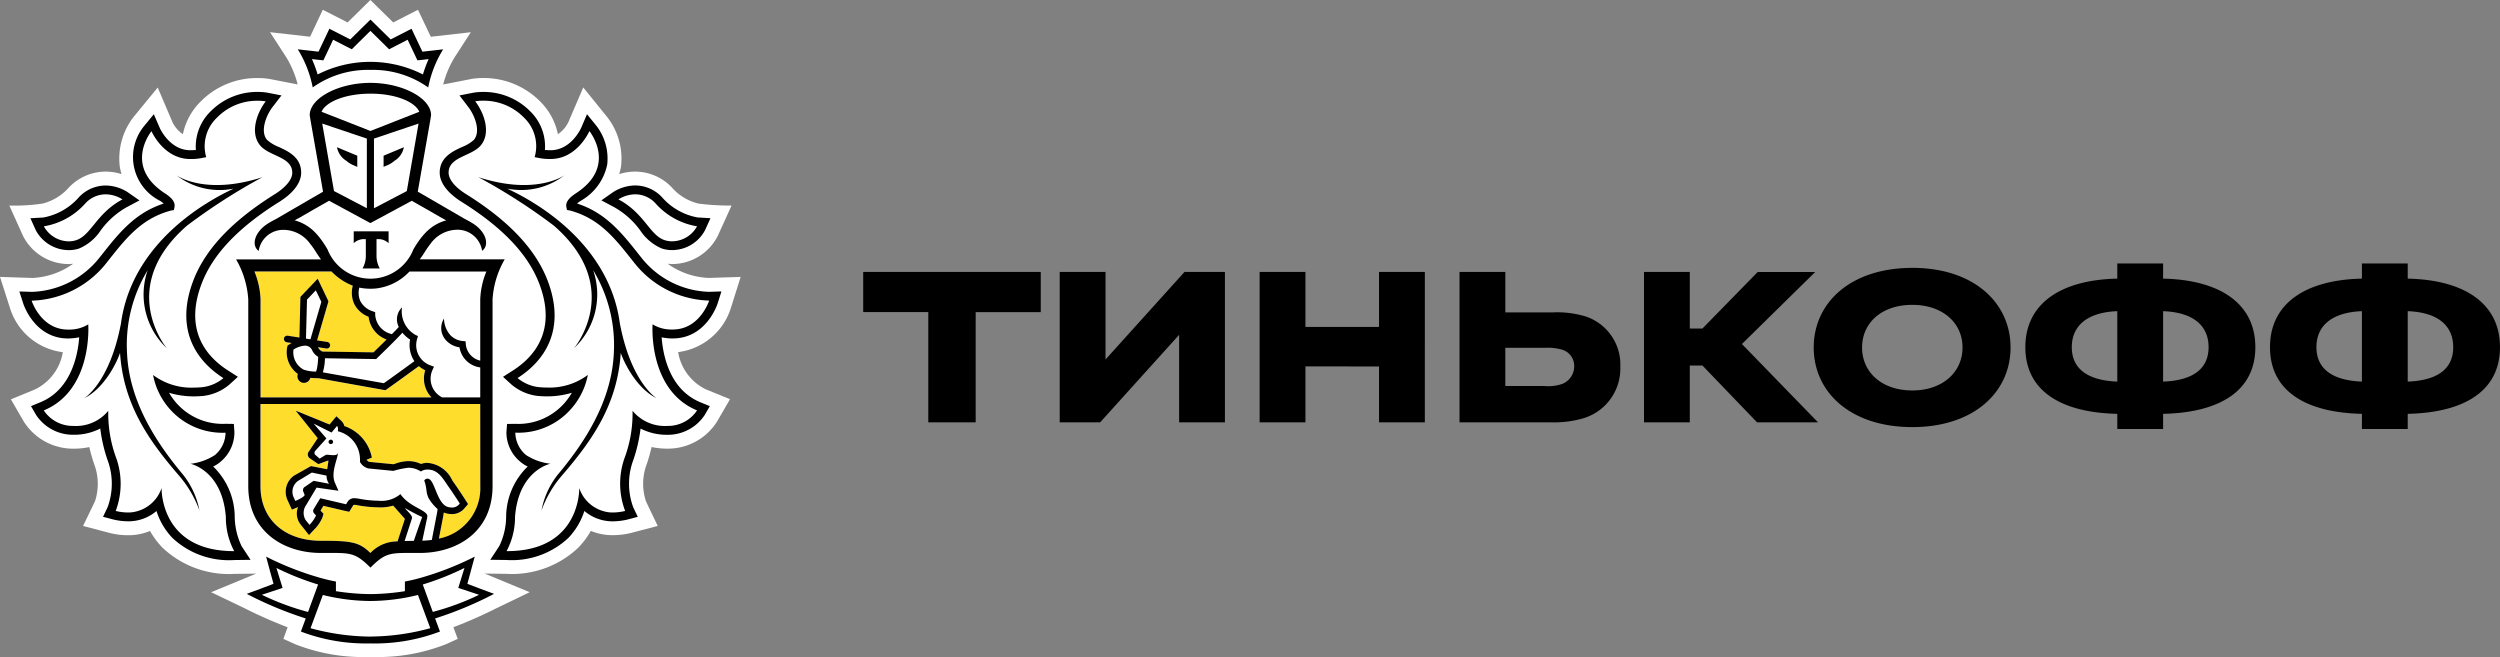 <svg xmlns="http://www.w3.org/2000/svg" width="243.49" height="64.025" viewBox="0 0 243.49 64.025"><rect x="0" y="0" width="243.49" height="64.025" fill="#808080" stroke="none"/><path data-name="Контур 541" d="M71.2 29.949l.937-2.979-3.1.1a7.329 7.329 0 0 1-4.01-1.384c.138.013.275.032.416.032a5 5 0 0 0 4.474-2.762l1.333-2.936a24.337 24.337 0 0 1-3.2-.188 4.975 4.975 0 0 1-2.61-1.569 4.946 4.946 0 0 0-3.573-1.55 5.162 5.162 0 0 0-1.56.247 5.562 5.562 0 0 0 .176-.729 6.559 6.559 0 0 0-1.355-4.843l-2.322-2.871-1.444 3.368a3.008 3.008 0 0 1-1.023 1.185 6.25 6.25 0 0 0-1.713-3.17 7.709 7.709 0 0 0-5.562-2.3 7.068 7.068 0 0 0-1.085.078l-2.812.55a9.549 9.549 0 0 1 1.139-2.69l1.552-2.4-3.9.442L40.709.952 38.3 2.186 36.075 0l-2.221 2.186L31.439.952 30.2 3.577l-3.9-.442 1.554 2.4a9.441 9.441 0 0 1 1.136 2.687L26.3 7.7l-.092-.016a7.091 7.091 0 0 0-1.12-.083 7.7 7.7 0 0 0-5.557 2.3 6.254 6.254 0 0 0-1.719 3.167 2.962 2.962 0 0 1-1.009-1.159l-1.442-3.384-2.367 2.886a6.613 6.613 0 0 0-1.328 4.822 6.078 6.078 0 0 0 .175.727 5.131 5.131 0 0 0-1.557-.247 4.955 4.955 0 0 0-3.576 1.55 5.037 5.037 0 0 1-2.575 1.566 18.433 18.433 0 0 1-3.225.19l1.325 2.937a4.993 4.993 0 0 0 4.474 2.762c.143 0 .281-.019.421-.032a7.345 7.345 0 0 1-3.972 1.386L0 26.97l.955 2.976A6.173 6.173 0 0 0 6.118 34.3a4.919 4.919 0 0 1-2.707 3.628l-2.351.963L2.342 41.1a5.689 5.689 0 0 0 4.839 2.6 7.556 7.556 0 0 0 1.519-.155 16.435 16.435 0 0 0 .464 1.636 5.44 5.44 0 0 1 .092 3.631L8.09 51.228l2.591.679a7.307 7.307 0 0 0 1.795.222 5.542 5.542 0 0 0 1.268-.139 5.762 5.762 0 0 0 .869-.276 7.773 7.773 0 0 0 1.217 1.63 9.382 9.382 0 0 0 6.989 2.55h.011l2.127-.027-4.393 1.813 3.336 1.6a44.054 44.054 0 0 0 4.113 1.813l-.413 1.133 1.15.52a18.118 18.118 0 0 0 5.988 1.239s.888.04 1.376.04 1.365-.043 1.365-.043a18.02 18.02 0 0 0 5.948-1.236l1.152-.523-.421-1.134a44.6 44.6 0 0 0 4.156-1.832l3.273-1.58-4.387-1.815 2.135.027a9.371 9.371 0 0 0 6.992-2.553 7.875 7.875 0 0 0 1.217-1.628 5.78 5.78 0 0 0 .872.276 5.5 5.5 0 0 0 1.266.14 7.567 7.567 0 0 0 1.776-.217l2.6-.684-1.134-2.371A5.418 5.418 0 0 1 63 45.176a16.894 16.894 0 0 0 .461-1.636 7.462 7.462 0 0 0 1.525.156 5.657 5.657 0 0 0 4.841-2.62l1.273-2.194-2.351-.96a4.908 4.908 0 0 1-2.7-3.628 6.209 6.209 0 0 0 5.151-4.345zM29.191 9.252l-.032.008.027-.035z" fill="#fff"/><path data-name="Контур 542" d="M36.078 9.12c-2.488 0-4.353.812-4.76 1.764l4.76 1.867 4.76-1.867c-.404-.951-2.269-1.761-4.76-1.764z" fill="#fff"/><path data-name="Контур 543" d="M36.126 58.53h-.095a19.608 19.608 0 0 1-4.585-.587l-1.2 3.237a21.218 21.218 0 0 0 11.669 0l-1.2-3.237a19.483 19.483 0 0 1-4.589.587z" fill="#fff"/><path data-name="Контур 544" d="M45.235 55.312a26.421 26.421 0 0 1-4.059 1.612l.977 2.674a24.478 24.478 0 0 0 4.512-1.671l-2.027-.671z" fill="#fff"/><path data-name="Контур 545" d="M26.924 55.312l.6 1.944-2.029.671a24.583 24.583 0 0 0 4.509 1.671l.977-2.674a26.891 26.891 0 0 1-4.057-1.612z" fill="#fff"/><path data-name="Контур 546" d="M36.078 6.026a10.82 10.82 0 0 1 5.13 1.228 12.39 12.39 0 0 1 .556-1.5l-.534.064-.561.059-.238-.507-.715-1.5-1.3.676-.507.257-.4-.4-1.422-1.394-1.414 1.394-.4.4-.507-.257-1.312-.676-.707 1.5-.243.507-.561-.059-.534-.064a12.982 12.982 0 0 1 .556 1.5 10.811 10.811 0 0 1 5.113-1.228z" fill="#fff"/><path data-name="Контур 547" d="M64.713 23.382a2.27 2.27 0 0 0 .737.121 2.8 2.8 0 0 0 2.439-1.457 6.888 6.888 0 0 1-4.037-2.228 2.692 2.692 0 0 0-1.975-.888 3.142 3.142 0 0 0-1.644.493c2.526 1.331 3.041 3.476 4.48 3.959z" fill="#fff"/><path data-name="Контур 548" d="M6.708 23.503a2.215 2.215 0 0 0 .731-.121c1.444-.483 1.962-2.628 4.488-3.964a3.151 3.151 0 0 0-1.641-.493 2.7 2.7 0 0 0-1.981.888 6.878 6.878 0 0 1-4.034 2.233 2.786 2.786 0 0 0 2.437 1.457z" fill="#fff"/><path data-name="Контур 549" d="M65.399 32.099h.127c2.647 0 3.546-2.819 3.546-2.819h-.051a9.613 9.613 0 0 1-7.205-3.628c-1.832-2.311-3.333-4.344-6.3-5.143l-.291-.051-.065-.295c-.081-.451.229-.872.934-1.327 4.091-2.663 1.314-6.058 1.314-6.058s-1.168 2.717-3.783 2.717h-.194a5.569 5.569 0 0 1-.872-.088l-.483-.094a3.847 3.847 0 0 0-1.052-3.864 5.455 5.455 0 0 0-3.956-1.633 4.376 4.376 0 0 0-.785.062c.9 1.175 1.557 3.122.513 4.323-.9 1.032-3.1 1.083-3.1 2.623 0 .652.613 1.413 1.714 2.1 3.311 2.073 6.6 4.822 7.964 8.506 1.708 4.6-.216 7.646-2.963 9.394a3.87 3.87 0 0 0 2.11.888c.254.024.5.035.734.035a6.216 6.216 0 0 0 4-1.228 6.918 6.918 0 0 1-7.06 5.624 2.9 2.9 0 0 0 1.042 2.18 5.56 5.56 0 0 0 2.378.847s-3.106.625-3.449 5.184a6.956 6.956 0 0 1-.82 3.328h.057c7.208 0 7.022-6.144 7.022-6.144a3.485 3.485 0 0 0 2.512 2.293 2.955 2.955 0 0 0 .75.089 5.245 5.245 0 0 0 1.209-.15 7.49 7.49 0 0 1-.008-5.294 12.458 12.458 0 0 0 .726-4.46 4.067 4.067 0 0 0 3.379 1.472h.024a3.389 3.389 0 0 0 2.879-1.51c-4.806-1.982-4.331-8.38-4.331-8.38a3.49 3.49 0 0 0 1.834.501zm-1.447 6.682c-1.954-.957-3.19-3.5-3.489-4.417-.324 5.042-2.8 8.541-5.7 11.909a10.74 10.74 0 0 0-2.027 3.443 7.948 7.948 0 0 1 1.593-3.485c2.7-3.226 5.268-7.241 5.459-11.883a14.033 14.033 0 0 0-2.016-8.032 7.2 7.2 0 0 1-1.857 7.594s4.947-5.892-1.97-11.931a57.438 57.438 0 0 0-7.356-4.722c5.635 1.826 8.385-.185 8.385-.185a6.886 6.886 0 0 1-5.573 1.3c.391.19.8.389 1.239.622 4.75 2.564 9.019 6.782 9.747 12.625v-.046c1.107 5.737 3.565 7.209 3.565 7.209z" fill="#fff"/><path data-name="Контур 550" d="M18.547 45.164a5.523 5.523 0 0 0 2.378-.847 2.908 2.908 0 0 0 1.042-2.18 6.859 6.859 0 0 1-5.47-2.346 6.944 6.944 0 0 1-1.59-3.274 6.212 6.212 0 0 0 4 1.228c.238 0 .483-.011.737-.035a3.884 3.884 0 0 0 2.113-.888c-2.747-1.748-4.674-4.8-2.968-9.4 1.368-3.682 4.652-6.433 7.964-8.506 1.1-.684 1.713-1.443 1.713-2.1 0-1.539-2.2-1.59-3.1-2.623-1.044-1.2-.388-3.151.513-4.323a4.288 4.288 0 0 0-.783-.062 5.453 5.453 0 0 0-3.953 1.633 3.837 3.837 0 0 0-1.055 3.864l-.483.094a5.6 5.6 0 0 1-.872.088h-.192c-2.62 0-3.783-2.714-3.783-2.714s-2.777 3.4 1.311 6.058c.7.456 1.012.877.931 1.327l-.065.3-.3.051c-2.96.8-4.463 2.832-6.3 5.143a9.6 9.6 0 0 1-7.2 3.626h-.054s.9 2.819 3.546 2.819h.127a3.477 3.477 0 0 0 1.843-.507s.47 6.4-4.331 8.38a3.39 3.39 0 0 0 2.879 1.51h.024a4.061 4.061 0 0 0 3.379-1.472 12.486 12.486 0 0 0 .723 4.46 7.51 7.51 0 0 1 0 5.294 5.238 5.238 0 0 0 1.206.15 2.908 2.908 0 0 0 .748-.089 3.492 3.492 0 0 0 2.512-2.293s-.184 6.144 7.025 6.144h.051a6.968 6.968 0 0 1-.815-3.328c-.345-4.557-3.451-5.182-3.451-5.182zm-1.158 1.11c-2.9-3.368-5.37-6.868-5.7-11.909-.3.915-1.53 3.459-3.484 4.417 0 0 2.456-1.472 3.559-7.208v.046c.731-5.841 5-10.062 9.75-12.625.435-.236.847-.434 1.236-.622a6.885 6.885 0 0 1-5.573-1.3s2.75 2.011 8.382.185a57.447 57.447 0 0 0-7.354 4.722c-6.919 6.039-1.97 11.931-1.97 11.931a7.191 7.191 0 0 1-1.857-7.594 14 14 0 0 0-2.013 8.032c.189 4.642 2.755 8.656 5.451 11.883a7.967 7.967 0 0 1 1.6 3.489 10.853 10.853 0 0 0-2.026-3.447z" fill="#fff"/><path data-name="Контур 551" d="M30.749 22.703a6.646 6.646 0 0 1 .423.5c.1.137.208.282.308.429.021.029.043.064.067.1.122.182.235.37.348.563a4.492 4.492 0 0 0 8.363 0c.116-.2.232-.392.353-.571.019-.027.038-.051.054-.078.1-.153.211-.3.324-.448l.067-.086c.116-.142.235-.282.356-.41.021-.021.038-.04.057-.056a4.315 4.315 0 0 1 1.986-1.177l-.367-.212h-.023l-1.463-.845-1.5-.856-4.016 2.172-.011-.008-.008.008-4.018-2.172-1.5.853-1.465.845h-.019l-.372.212a4.316 4.316 0 0 1 1.989 1.172c.026.02.042.044.067.065zm3.7-.174h3.4v1.158a1.438 1.438 0 0 0-1.176-.386v1.671a2.533 2.533 0 0 0 .318 1.177H35.31a2.472 2.472 0 0 0 .321-1.177v-1.671a1.447 1.447 0 0 0-1.179.386z" fill="#fff"/><path data-name="Контур 552" d="M35.731 20.282V13.5l-4.345-1.464 1.147 6.573zm-.934-5.117v1.089l-.21-.1a2.7 2.7 0 0 1-.858-.5 1.959 1.959 0 0 1-.907-1.319z" fill="#fff"/><path data-name="Контур 553" d="M39.632 18.608l1.142-6.573-4.342 1.465v6.782zm-2.267-3.443l1.967-.826a1.957 1.957 0 0 1-.909 1.319 2.672 2.672 0 0 1-.858.5l-.211.1v-1.093z" fill="#fff"/><path data-name="Контур 554" d="M29.585 36.004a3.856 3.856 0 0 0 1.2.185 2.75 2.75 0 0 0 .038-.121 2.1 2.1 0 0 0 .062-.239 6.767 6.767 0 0 0 .105-1.075 1.5 1.5 0 0 1-.569-.6.753.753 0 0 0-.729-.493 2.356 2.356 0 0 0-1.106.384 1.923 1.923 0 0 0 .999 1.959z" fill="#fff"/><path data-name="Контур 555" d="M39.195 32.405c-.807.872-2.386 2.389-2.464 2.467l-.094.1-4.99-.078a5.01 5.01 0 0 1-.162 1.215c-.013.051-.027.1-.041.158l5.937 1.059a235.76 235.76 0 0 0 2.977-2.145 2.856 2.856 0 0 1-.418-2.105 3.018 3.018 0 0 1-.745-.671z" fill="#fff"/><path data-name="Контур 556" d="M39.873 26.442a5.26 5.26 0 0 1-3.238 1.649 5.164 5.164 0 0 1-.542.029h-.024a5.219 5.219 0 0 1-.545-.029 4.334 4.334 0 0 1-.534-.083 2.006 2.006 0 0 0 .086 1.293 2.048 2.048 0 0 0 1.25 1.025l.208.08v.223a2.06 2.06 0 0 0 1.633 1.909c.259-.265.494-.5.667-.7a1.622 1.622 0 0 1 .316-1.907 2.628 2.628 0 0 0 1.3 2.676l.251.118-.076.265a2.085 2.085 0 0 0 1.314 2.593l.327.123-.146.317a2.042 2.042 0 0 0 .95 2.676h3.705v-2.923a2.34 2.34 0 0 1-2.018-1.958 2.139 2.139 0 0 1-1.411-.8 1.734 1.734 0 0 1-.1-2 2.506 2.506 0 0 0 .615 1.612 1.908 1.908 0 0 0 1.214.574l.27.024.024.274a1.813 1.813 0 0 0 1.409 1.612v-5.969a7.788 7.788 0 0 1 .6-2.714h-7.5z" fill="#fff"/><path data-name="Контур 557" d="M29.902 29.176l-.1 3.8.434.064 1.063-3.647-.54-1.121z" fill="#fff"/><path data-name="Контур 558" d="M41.624 46.616a.5.5 0 0 1 .105.013c.661.188.829 2.558 1.989 2.77a1.473 1.473 0 0 0 .31.03.912.912 0 0 0 .75-.394s-.583-.912-1.02-1.526c-.58-.8-1.031-1.778-2.11-1.778a.814.814 0 0 0-.084 0 1.087 1.087 0 0 0-.575.19 2.246 2.246 0 0 0-1.214-.367 8.392 8.392 0 0 0-1.465.309h-.014l-2.413-.236a1.272 1.272 0 0 1-.782-.561 1.287 1.287 0 0 1-.041-.064c0-.064 0-.131-.005-.191a2.835 2.835 0 0 0-2.151-2.813s.065-.373-.084-.515l-.532.641-1.746-.872 1.244 1.445-1.055 1.177a.326.326 0 0 0-.062.392l.456.4.578-.349a.266.266 0 0 1 .146-.027c.159 0 .4.04.615.04.235 0 .44-.051.464-.271-.073.727-.75 1.99-.3 2.982l.329.748-2.132-.306-1 1.676a1.338 1.338 0 0 0-.059 1.488l.372.464a3.553 3.553 0 0 0 .642-.915l-.17-.185a.359.359 0 0 1-.048-.464l.626-1.033 2.518.59.132-.225a.737.737 0 0 1 .686-.367 2.205 2.205 0 0 1 .343.032 10.928 10.928 0 0 0 2.005.215 2.881 2.881 0 0 0 2.126-.646c.912 1.343 2.761 1.558 2.615 2.239l-.486 2.3c.321-.013.631-.035.926-.075l.462-2.395c.051-.26.1-.611.1-.611a4.44 4.44 0 0 1-.853-1.022c-.327-.622-.149-.947-.454-1.757a.421.421 0 0 1 .316-.176zm-9.418-3.363a.215.215 0 0 1-.208-.23.217.217 0 0 1 .232-.2.216.216 0 1 1-.024.432z" fill="#fff"/><path data-name="Контур 559" d="M28.768 48.793s.834-.341.909-.585l-.111-.276a.379.379 0 0 1 .084-.483l.9-.62 1.506.287a1.257 1.257 0 0 1-.246-.791l-1.436-.3-1.355.821a1.3 1.3 0 0 0-.432 1.555z" fill="#fff"/><path data-name="Контур 560" d="M39.411 52.693c.27-.011.567-.016.893-.016 0 0 .775-2.25.818-2.322a18.976 18.976 0 0 1-1.684-.882c.229.341.788.732.677 1.032z" fill="#fff"/><path data-name="Контур 561" d="M46.783 39.35H25.375v8c0 3.272 2.383 5.321 5.9 5.321 2.939 0 3.713.112 4.806 1.191a3.626 3.626 0 0 1 2.655-1.129l.03-.123.675-2.073a509.607 509.607 0 0 0-1.141-1.293 4.141 4.141 0 0 1-1.422.169 11.7 11.7 0 0 1-2.124-.217.945.945 0 0 0-.224-.024c-.094 0-.1.008-.127.054l-.135.22-.246.4-.461-.1-2.054-.48-.281.461.043.048.251.274-.111.357a3.708 3.708 0 0 1-.791 1.161l-.513.547-.467-.587-.351-.437a1.727 1.727 0 0 1-.248-1.7.032.032 0 0 1-.021.008l-.58.239-.262-.563-.183-.4a1.937 1.937 0 0 1 .651-2.349l1.654-.928 1.573.309c.038-.15.094-.687.14-.823-.03 0-.059-.011-.089-.011l-.907.335-.874-.6a.459.459 0 0 1-.032-.654l.847-1.274-2.145-2.677 3.3 1.346.219-.271.445-.528.5.477a.953.953 0 0 1 .264.475 4.057 4.057 0 0 1 2.68 3.076l-.51.2v.013a.616.616 0 0 0 .243.2l2.353.231c.059-.011.135-.038.219-.062a3.822 3.822 0 0 1 1.252-.241 2.9 2.9 0 0 1 1.228.279 1.9 1.9 0 0 1 .529-.107h.113a2.909 2.909 0 0 1 2.389 1.681c.083.128.167.252.254.372.44.617 1.015 1.521 1.039 1.558l.259.4-.319.367a1.574 1.574 0 0 1-1.244.611 2.263 2.263 0 0 1-.426-.043 1.848 1.848 0 0 1-.375-.113c-.019.123-.043.271-.068.4l-.413 2.14a5.006 5.006 0 0 0 4.039-5.113z" fill="#ffdd2d"/><path data-name="Контур 562" d="M25.376 38.705h16.648a2.64 2.64 0 0 1-.607-2.636 2.847 2.847 0 0 1-.621-.4c-.65.477-2.637 1.915-3.155 2.274l-.111.075-6.533-1.175h-.132a5.524 5.524 0 0 1-.637-.035.634.634 0 0 1-.615.494.479.479 0 0 1-.105-.011.631.631 0 0 1-.418-.257.615.615 0 0 1-.113-.477l.024-.14a2.586 2.586 0 0 1-1.02-2.636l.027-.118.095-.067a3.88 3.88 0 0 1 .294-.182l-.475-.072a.327.327 0 0 1-.27-.37.321.321 0 0 1 .372-.268l1.131.177.1-3.958 1.684-1.77 1.05 2.2-1.109 3.808 1 .156a.321.321 0 0 1-.051.638.328.328 0 0 1-.051 0l-.812-.131c.011.024.027.037.038.064a.875.875 0 0 0 .391.359l4.982.078c.21-.2.734-.713 1.271-1.252a2.676 2.676 0 0 1-1.746-2.21 2.591 2.591 0 0 1-1.419-1.29 2.7 2.7 0 0 1-.122-1.74 5.835 5.835 0 0 1-2.075-1.384h-7.5a7.9 7.9 0 0 1 .594 2.714z" fill="#ffdd2d"/><path data-name="Контур 563" d="M32.233 42.821a.215.215 0 0 0-.232.2.213.213 0 0 0 .208.23.219.219 0 0 0 .235-.2.223.223 0 0 0-.211-.23z"/><path data-name="Контур 564" d="M46.754 57.331l-1.233-.469.34-1.266.375-1.381a29.345 29.345 0 0 1-5.265 2.062c-.874.249-1.536.362-1.536.362v.939a22.254 22.254 0 0 1-3.311.284h-.095a22.257 22.257 0 0 1-3.311-.284v-.939s-.664-.113-1.536-.362a29.255 29.255 0 0 1-5.262-2.062l.37 1.381.348 1.266-1.236.469-1.371.509a36.111 36.111 0 0 0 5.745 2.395l-.47 1.276a17.821 17.821 0 0 0 6.741 1.156h.059a17.811 17.811 0 0 0 6.744-1.156l-.472-1.276a35.772 35.772 0 0 0 5.743-2.395zm-21.26.6l2.029-.67-.6-1.944a26.435 26.435 0 0 0 4.059 1.612l-.979 2.674a24.963 24.963 0 0 1-4.508-1.676zm10.587 4.071a22.707 22.707 0 0 1-5.837-.818l1.2-3.237a19.583 19.583 0 0 0 4.585.587h.095a19.623 19.623 0 0 0 4.585-.587l1.2 3.237a22.555 22.555 0 0 1-5.828.813zm6.072-2.4l-.977-2.674a26.438 26.438 0 0 0 4.059-1.612l-.6 1.944 2.027.67a24.853 24.853 0 0 1-4.509 1.667z"/><path data-name="Контур 565" d="M36.079 6.809a9.279 9.279 0 0 1 5.627 1.708 11.063 11.063 0 0 1 1.455-3.711l-2.021.228L40.082 2.8 38.05 3.841l-1.97-1.936-1.965 1.936L32.08 2.8l-1.056 2.231-2.021-.228a11.066 11.066 0 0 1 1.455 3.711 9.274 9.274 0 0 1 5.621-1.705zm-5.146-.992l.561.059.243-.507.707-1.5 1.312.673.507.257.4-.4 1.414-1.394 1.417 1.394.4.4.507-.257 1.3-.673.715 1.5.237.507.561-.059.534-.064a12.573 12.573 0 0 0-.556 1.5 11.315 11.315 0 0 0-10.255 0 12.782 12.782 0 0 0-.556-1.5z"/><path data-name="Контур 566" d="M65.523 32.963c3.247 0 4.331-3.282 4.377-3.422l.362-1.156-1.217.038h-.005a8.731 8.731 0 0 1-6.55-3.3l-.24-.3c-1.66-2.1-3.233-4.09-6.045-5a2.811 2.811 0 0 1 .356-.265 5.265 5.265 0 0 0 2.58-3.537 5.212 5.212 0 0 0-1.069-3.787l-.9-1.11-.564 1.317c-.038.083-.988 2.191-2.985 2.191h-.148c-.138-.008-.267-.013-.4-.024a4.771 4.771 0 0 0-1.43-3.762 6.351 6.351 0 0 0-4.58-1.891 5.756 5.756 0 0 0-.95.072l-1.365.268.842 1.1c.661.85 1.26 2.419.55 3.24a3.8 3.8 0 0 1-1.141.684c-.92.421-2.175 1.006-2.175 2.5 0 .965.753 1.974 2.118 2.832 4.043 2.526 6.536 5.162 7.613 8.072 1.665 4.476-.507 7.029-2.618 8.372l-.947.606.829.756a4.8 4.8 0 0 0 2.623 1.113c.283.019.556.035.81.035a8.394 8.394 0 0 0 2.442-.351 6.183 6.183 0 0 1-.691.971 5.978 5.978 0 0 1-4.825 2.054l-.794.013-.062.791a3.712 3.712 0 0 0 1.33 2.872 3.185 3.185 0 0 0 .742.483 6.877 6.877 0 0 0-2.1 4.851 6.669 6.669 0 0 1-.669 2.9l-.877 1.33 1.584.022a8.037 8.037 0 0 0 6.012-2.14 6.776 6.776 0 0 0 1.568-2.633 4.248 4.248 0 0 0 2.763 1.008 6.362 6.362 0 0 0 1.428-.172l1.012-.268-.448-.939a6.641 6.641 0 0 1 .032-4.645 15.139 15.139 0 0 0 .688-3.011 5.585 5.585 0 0 0 2.593.606 4.3 4.3 0 0 0 3.659-1.936l.494-.853-.915-.375c-2.985-1.231-3.646-4.538-3.778-6.329a5.873 5.873 0 0 0 .926.11zm2.367 7.01a3.39 3.39 0 0 1-2.879 1.51h-.024a4.066 4.066 0 0 1-3.379-1.472 12.431 12.431 0 0 1-.729 4.46 7.49 7.49 0 0 0 .008 5.294 5.25 5.25 0 0 1-1.209.15 2.956 2.956 0 0 1-.75-.089 3.485 3.485 0 0 1-2.512-2.293s.186 6.144-7.022 6.144h-.057a6.971 6.971 0 0 0 .823-3.328c.343-4.559 3.449-5.183 3.449-5.183a5.515 5.515 0 0 1-2.375-.847 2.9 2.9 0 0 1-1.044-2.18 6.822 6.822 0 0 0 5.462-2.349 6.913 6.913 0 0 0 1.6-3.274 6.217 6.217 0 0 1-4 1.228c-.232 0-.48-.011-.734-.035a3.881 3.881 0 0 1-2.11-.888c2.744-1.748 4.671-4.8 2.963-9.4-1.368-3.682-4.655-6.433-7.964-8.506-1.1-.684-1.714-1.443-1.714-2.1 0-1.539 2.2-1.588 3.106-2.623 1.041-1.2.388-3.151-.516-4.323a4.362 4.362 0 0 1 .781-.061 5.466 5.466 0 0 1 3.956 1.633 3.84 3.84 0 0 1 1.052 3.864l.483.094a5.244 5.244 0 0 0 .872.086h.194c2.615 0 3.784-2.717 3.784-2.717s2.78 3.4-1.312 6.058c-.7.456-1.015.877-.934 1.327l.065.3.291.051c2.966.8 4.466 2.832 6.3 5.143a9.614 9.614 0 0 0 7.205 3.628h.051s-.9 2.818-3.546 2.818h-.127a3.46 3.46 0 0 1-1.84-.507s-.474 6.402 4.332 8.387z"/><path data-name="Контур 567" d="M59.821 20.18a7.962 7.962 0 0 1 2.534 2.26 4.776 4.776 0 0 0 2.087 1.757 3.1 3.1 0 0 0 1.007.161 3.641 3.641 0 0 0 3.23-1.963l.518-1.142-1.255-.075a6.02 6.02 0 0 1-3.47-1.974 3.6 3.6 0 0 0-2.6-1.142 4.117 4.117 0 0 0-2.145.644l-1.155.807zm2.056-1.255a2.693 2.693 0 0 1 1.975.888 6.887 6.887 0 0 0 4.037 2.228 2.8 2.8 0 0 1-2.44 1.462 2.281 2.281 0 0 1-.737-.121c-1.438-.483-1.954-2.628-4.482-3.964a3.158 3.158 0 0 1 1.647-.493z"/><path data-name="Контур 568" d="M60.387 31.574v.043c-.729-5.841-5-10.059-9.747-12.625-.44-.233-.845-.432-1.239-.622a6.88 6.88 0 0 0 5.573-1.3s-2.75 2.011-8.385.185a57.232 57.232 0 0 1 7.357 4.722c6.917 6.039 1.967 11.931 1.967 11.931a7.2 7.2 0 0 0 1.857-7.594 14.052 14.052 0 0 1 2.016 8.032c-.191 4.642-2.758 8.656-5.459 11.883a7.985 7.985 0 0 0-1.589 3.489 10.741 10.741 0 0 1 2.027-3.443c2.9-3.368 5.37-6.868 5.694-11.909.3.915 1.533 3.46 3.489 4.417.004 0-2.454-1.473-3.561-7.209z"/><path data-name="Контур 569" d="M23.527 53.186a6.86 6.86 0 0 1-.666-2.9 6.878 6.878 0 0 0-2.1-4.851 2.92 2.92 0 0 0 .742-.483 3.714 3.714 0 0 0 1.328-2.872l-.054-.791-.8-.013a6 6 0 0 1-4.822-2.05 6.358 6.358 0 0 1-.691-.971 8.369 8.369 0 0 0 2.439.351c.259 0 .526-.016.81-.035a4.8 4.8 0 0 0 2.63-1.116l.828-.756-.947-.606c-2.118-1.346-4.283-3.9-2.62-8.372 1.077-2.91 3.568-5.546 7.616-8.072 1.366-.858 2.113-1.866 2.113-2.832 0-1.491-1.252-2.078-2.172-2.5a3.8 3.8 0 0 1-1.141-.684c-.713-.818-.111-2.389.548-3.24l.847-1.1-1.372-.267a5.785 5.785 0 0 0-.95-.072 6.35 6.35 0 0 0-4.577 1.891 4.789 4.789 0 0 0-1.438 3.762c-.13.011-.259.016-.394.024h-.146c-2 0-2.95-2.108-2.987-2.191l-.568-1.314-.912 1.11a4.764 4.764 0 0 0 1.517 7.324 2.6 2.6 0 0 1 .355.266c-2.809.909-4.38 2.9-6.04 5l-.24.3a8.736 8.736 0 0 1-6.555 3.3l-1.222-.038.372 1.156c.043.14 1.125 3.422 4.374 3.422l.157-.005a5.735 5.735 0 0 0 .926-.11c-.135 1.789-.8 5.1-3.784 6.329l-.912.375.494.853a4.3 4.3 0 0 0 3.665 1.936 5.6 5.6 0 0 0 2.588-.606 15.145 15.145 0 0 0 .688 3.011 6.63 6.63 0 0 1 .03 4.645l-.448.939 1.015.268a6.36 6.36 0 0 0 1.427.172 4.168 4.168 0 0 0 .95-.1 4.224 4.224 0 0 0 1.813-.9 6.767 6.767 0 0 0 1.565 2.633 8.041 8.041 0 0 0 6.012 2.14l1.587-.021zm-.766.491c-7.208 0-7.024-6.144-7.024-6.144a3.485 3.485 0 0 1-2.514 2.293 2.914 2.914 0 0 1-.748.089 5.2 5.2 0 0 1-1.206-.15 7.509 7.509 0 0 0 0-5.294 12.488 12.488 0 0 1-.723-4.46 4.061 4.061 0 0 1-3.379 1.472h-.024a3.39 3.39 0 0 1-2.879-1.51c4.8-1.982 4.331-8.38 4.331-8.38a3.492 3.492 0 0 1-1.843.507h-.127c-2.65 0-3.546-2.818-3.546-2.818h.054a9.606 9.606 0 0 0 7.2-3.628c1.832-2.312 3.335-4.342 6.3-5.143l.3-.051.065-.3c.081-.451-.227-.872-.931-1.327-4.091-2.663-1.312-6.058-1.312-6.058s1.163 2.714 3.783 2.714h.192a5.564 5.564 0 0 0 .872-.088l.483-.094a3.838 3.838 0 0 1 1.058-3.861 5.453 5.453 0 0 1 3.953-1.633 4.287 4.287 0 0 1 .783.062c-.9 1.175-1.554 3.122-.513 4.323.9 1.032 3.1 1.083 3.1 2.623 0 .652-.613 1.413-1.713 2.1-3.311 2.073-6.6 4.824-7.964 8.506-1.705 4.6.219 7.645 2.969 9.4a3.885 3.885 0 0 1-2.113.888c-.254.024-.5.035-.737.035a6.212 6.212 0 0 1-4-1.228 6.943 6.943 0 0 0 1.59 3.274 6.853 6.853 0 0 0 5.47 2.349 2.894 2.894 0 0 1-1.042 2.18 5.571 5.571 0 0 1-2.378.847s3.109.625 3.449 5.184a7.008 7.008 0 0 0 .815 3.328z"/><path data-name="Контур 570" d="M6.707 24.361a3.1 3.1 0 0 0 1.009-.161 4.751 4.751 0 0 0 2.089-1.756 7.981 7.981 0 0 1 2.531-2.261l1.247-.665-1.158-.807a4.076 4.076 0 0 0-2.14-.643 3.59 3.59 0 0 0-2.6 1.142 6.038 6.038 0 0 1-3.468 1.974l-1.255.072.515 1.145a3.65 3.65 0 0 0 3.23 1.96zm1.6-4.546a2.7 2.7 0 0 1 1.981-.888 3.15 3.15 0 0 1 1.641.493c-2.526 1.338-3.044 3.481-4.488 3.964a2.213 2.213 0 0 1-.731.121 2.79 2.79 0 0 1-2.437-1.462 6.926 6.926 0 0 0 4.031-2.225z"/><path data-name="Контур 571" d="M12.371 34.347a13.991 13.991 0 0 1 2.013-8.032 7.19 7.19 0 0 0 1.857 7.595s-4.949-5.892 1.97-11.931a57.624 57.624 0 0 1 7.354-4.723c-5.632 1.826-8.382-.185-8.382-.185a6.869 6.869 0 0 0 5.573 1.3c-.391.19-.8.389-1.236.622-4.755 2.566-9.021 6.785-9.753 12.625v-.046c-1.1 5.736-3.559 7.208-3.559 7.208 1.954-.957 3.185-3.5 3.484-4.417.327 5.042 2.8 8.541 5.7 11.909a10.827 10.827 0 0 1 2.032 3.443 7.981 7.981 0 0 0-1.6-3.489c-2.697-3.219-5.264-7.241-5.453-11.879z"/><path data-name="Контур 572" d="M34.451 22.528v1.158a1.445 1.445 0 0 1 1.179-.386v1.671a2.478 2.478 0 0 1-.321 1.177h1.681a2.526 2.526 0 0 1-.319-1.177V23.3a1.438 1.438 0 0 1 1.177.386v-1.158h-3.4z"/><path data-name="Контур 573" d="M33.728 15.658a2.671 2.671 0 0 0 .858.5l.211.1v-1.091l-1.975-.826a1.967 1.967 0 0 0 .906 1.317z"/><path data-name="Контур 574" d="M38.426 15.658a1.958 1.958 0 0 0 .909-1.319l-1.975.826v1.091l.208-.1a2.638 2.638 0 0 0 .858-.498z"/><path data-name="Контур 575" d="M41.985 11.215c0-1.655-2.8-3.143-5.9-3.143h-.019c-3.1 0-5.9 1.488-5.9 3.143l.062.408 1.236 7.05-1.241.716-3.21 1.867h.011s-.723.367-1.058.6c-1.222.845-1.481 2.076-.772 2.585a2.42 2.42 0 0 1 2.469-2.054 3.223 3.223 0 0 1 2.561 1.381 6.731 6.731 0 0 1 .483.673c.186.3.372.569.559.826h-8.271a8.851 8.851 0 0 1 1.185 3.9V47.35c0 4.4 3.408 6.506 7.095 6.506 2.85 0 3.233-.129 4.806 1.427 1.565-1.558 1.948-1.427 4.8-1.427 3.689 0 7.092-2.1 7.092-6.506V29.156a8.82 8.82 0 0 1 1.187-3.9h-8.274c.184-.255.37-.523.556-.826a7.691 7.691 0 0 1 .48-.673 3.229 3.229 0 0 1 2.564-1.381 2.42 2.42 0 0 1 2.469 2.054c.71-.51.453-1.74-.777-2.585-.329-.228-1.053-.6-1.053-.6h.011l-3.211-1.864-1.236-.716 1.236-7.05zm-10.6.821L35.73 13.5v6.782l-3.2-1.676zm.9 14.406a5.8 5.8 0 0 0 2.075 1.384 2.669 2.669 0 0 0 .122 1.743 2.606 2.606 0 0 0 1.42 1.287 2.675 2.675 0 0 0 1.746 2.21 98.283 98.283 0 0 1-1.274 1.252l-4.979-.078a.883.883 0 0 1-.391-.362.461.461 0 0 1-.035-.064l.812.131a.349.349 0 0 0 .051 0 .321.321 0 0 0 .051-.638l-1-.156 1.109-3.805-1.05-2.2-1.684 1.77-.1 3.958-1.131-.177a.323.323 0 0 0-.372.268.327.327 0 0 0 .27.37l.475.072c-.17.1-.281.172-.294.182l-.1.067-.027.118a2.591 2.591 0 0 0 1.02 2.636l-.024.139a.642.642 0 0 0 .529.735.728.728 0 0 0 .105.008.64.64 0 0 0 .618-.493 5.542 5.542 0 0 0 .637.035h.132l6.533 1.172.111-.072c.521-.362 2.5-1.8 3.155-2.274a2.743 2.743 0 0 0 .621.408 2.642 2.642 0 0 0 .61 2.636H25.375v-9.548a7.9 7.9 0 0 0-.594-2.714h7.5zm8.074 8.737c-.661.483-2.361 1.716-2.976 2.145l-5.937-1.059.041-.158a5.151 5.151 0 0 0 .162-1.215l4.99.08.094-.1c.076-.075 1.657-1.593 2.464-2.467a3.069 3.069 0 0 0 .745.668 2.853 2.853 0 0 0 .416 2.105zm-9.94-1.023a1.516 1.516 0 0 0 .569.6 6.787 6.787 0 0 1-.105 1.075 2.2 2.2 0 0 1-.062.239 1.842 1.842 0 0 1-.038.121 3.841 3.841 0 0 1-1.2-.185 1.919 1.919 0 0 1-1-1.958 2.367 2.367 0 0 1 1.107-.384.749.749 0 0 1 .729.492zm-.618-1.177l.1-3.8.858-.9.54 1.121-1.063 3.647zm10.5 19.7c-.324 0-.623.005-.893.016l.707-2.186c.111-.3-.448-.692-.677-1.032a18.867 18.867 0 0 0 1.684.882c-.044.07-.82 2.32-.82 2.32zm2.218-2.483l-.461 2.392c-.294.04-.607.061-.928.075l.486-2.3c.146-.684-1.7-.9-2.615-2.239a2.874 2.874 0 0 1-2.127.646 10.939 10.939 0 0 1-2.002-.214 2.217 2.217 0 0 0-.343-.032.732.732 0 0 0-.685.367l-.135.225-2.518-.59-.626 1.03a.356.356 0 0 0 .049.464l.17.185a3.448 3.448 0 0 1-.639.914l-.375-.464a1.333 1.333 0 0 1 .062-1.488l1-1.676 2.132.306-.332-.751c-.445-.992.232-2.255.3-2.982-.024.22-.227.268-.464.268-.216 0-.456-.04-.615-.04a.271.271 0 0 0-.146.027l-.578.349-.456-.4a.322.322 0 0 1 .062-.391l1.055-1.175-1.244-1.446 1.746.872.532-.641c.146.142.084.515.084.515a2.833 2.833 0 0 1 2.153 2.81c.005.059.005.126.005.19 0 0 .014.024.041.064a1.271 1.271 0 0 0 .782.56l2.413.236h.011a8.514 8.514 0 0 1 1.465-.306 2.251 2.251 0 0 1 1.214.367 1.087 1.087 0 0 1 .575-.19h.084c1.082 0 1.53.971 2.11 1.778.437.614 1.02 1.526 1.02 1.526a.906.906 0 0 1-.75.394 1.686 1.686 0 0 1-.31-.029c-1.16-.212-1.328-2.582-1.989-2.77a.368.368 0 0 0-.105-.013.361.361 0 0 0-.308.188c.3.807.127 1.134.451 1.756a4.442 4.442 0 0 0 .853 1.022c-.001-.001-.05.348-.101.61zm-12.956-2.263l.111.276c-.073.241-.909.584-.909.584l-.181-.392a1.3 1.3 0 0 1 .432-1.555l1.355-.821 1.436.3a1.257 1.257 0 0 0 .245.791l-1.506-.287-.9.619a.372.372 0 0 0-.08.484zm13.183 4.524l.413-2.14c.021-.126.048-.273.067-.4a1.789 1.789 0 0 0 .375.113 2.275 2.275 0 0 0 .426.043 1.574 1.574 0 0 0 1.244-.611l.319-.367-.259-.4c-.024-.04-.6-.941-1.039-1.558a8.653 8.653 0 0 1-.254-.373 2.913 2.913 0 0 0-2.391-1.681h-.113a1.853 1.853 0 0 0-.529.107 2.871 2.871 0 0 0-1.228-.279 3.822 3.822 0 0 0-1.252.241c-.084.024-.159.051-.218.062l-2.356-.231a.607.607 0 0 1-.243-.2v-.011l.51-.2a4.06 4.06 0 0 0-2.682-3.076.952.952 0 0 0-.264-.475l-.507-.477-.445.531-.218.271-3.3-1.346 2.145 2.676-.847 1.274a.459.459 0 0 0 .032.654l.874.6.907-.335c.032 0 .059.008.089.011-.043.137-.1.673-.138.823l-1.573-.308-1.654.928a1.936 1.936 0 0 0-.65 2.349l.183.4.262.563.578-.239a.054.054 0 0 0 .021-.011 1.722 1.722 0 0 0 .248 1.7l.351.44.467.587.513-.547a3.655 3.655 0 0 0 .791-1.161l.111-.357-.251-.273-.041-.048.281-.461 2.053.48.462.1.246-.4.135-.22c.024-.045.032-.054.127-.054a1.1 1.1 0 0 1 .224.024 11.7 11.7 0 0 0 2.124.217 4.162 4.162 0 0 0 1.422-.169s1.1 1.244 1.141 1.293l-.675 2.07-.03.126a3.6 3.6 0 0 0-2.655 1.129c-1.093-1.078-1.868-1.191-4.806-1.191-3.516 0-5.9-2.049-5.9-5.32v-8h21.405l.005 8a5 5 0 0 1-4.03 5.106zm4.628-26.015a7.791 7.791 0 0 0-.6 2.714v5.969a1.812 1.812 0 0 1-1.409-1.612l-.024-.274-.27-.024a1.91 1.91 0 0 1-1.212-.576 2.506 2.506 0 0 1-.615-1.612 1.735 1.735 0 0 0 .1 2 2.144 2.144 0 0 0 1.411.8 2.34 2.34 0 0 0 2.019 1.958v2.923h-3.7a2.038 2.038 0 0 1-.95-2.676l.146-.317-.326-.123a2.083 2.083 0 0 1-1.314-2.593l.076-.268-.251-.118a2.634 2.634 0 0 1-1.3-2.676 1.622 1.622 0 0 0-.316 1.907c-.175.2-.41.44-.667.7a2.061 2.061 0 0 1-1.63-1.912v-.223l-.208-.08a2.059 2.059 0 0 1-1.25-1.027 1.989 1.989 0 0 1-.086-1.292 3.844 3.844 0 0 0 .534.083 5.25 5.25 0 0 0 .545.029h.024a5.2 5.2 0 0 0 .542-.029 5.273 5.273 0 0 0 3.238-1.649h7.494zm-5.77-6.034l1.463.845h.022l.367.212a4.315 4.315 0 0 0-1.986 1.177c-.019.016-.038.038-.057.056a6.75 6.75 0 0 0-.356.41l-.067.086a6.968 6.968 0 0 0-.321.448.779.779 0 0 1-.054.078c-.122.18-.237.373-.353.571a4.492 4.492 0 0 1-8.363 0 11.602 11.602 0 0 0-.348-.563l-.067-.1a9.425 9.425 0 0 0-.31-.429c-.027-.038-.051-.067-.078-.1a9.837 9.837 0 0 0-.345-.4c-.024-.019-.04-.043-.065-.064a4.294 4.294 0 0 0-1.989-1.172l.372-.212h.016l1.463-.845 1.5-.855 4.016 2.172.008-.008.011.008 4.019-2.167zm-1.981-1.8l-3.2 1.676v-6.785l4.342-1.464zm-3.545-5.852l-4.76-1.869c.4-.952 2.272-1.762 4.76-1.765s4.358.813 4.76 1.765z"/><path data-name="Контур 576" d="M95.027 41.136V30.398h6.338v-3.91H84.074v3.907h6.338v10.738zm12.646-6.123v-8.525h-4.461v14.645h3.938l7.692-8.523v8.523h4.461V26.488h-3.938zm26.639.677v5.446h4.462V26.488h-4.462v5.353h-7.169v-5.353h-4.461v14.645h4.461v-5.445zm16.885 5.446a10.124 10.124 0 0 0 2.8-.338 5.053 5.053 0 0 0 3.815-5.077 4.934 4.934 0 0 0-3.352-4.892 9.519 9.519 0 0 0-3.263-.4h-4.584v-3.941h-4.46v14.645zm-.77-7.261a5.206 5.206 0 0 1 1.723.185 1.642 1.642 0 0 1 1.17 1.6 1.841 1.841 0 0 1-1.139 1.723 4.2 4.2 0 0 1-1.754.215h-3.815v-3.723zm15.383 1.723l5.323 5.538h5.937l-7.414-7.63 7.138-7.015h-5.6l-5.385 5.507h-1.23v-5.51h-4.46v14.645h4.46v-5.535zm20.44-9.507c-6 0-9.6 3.384-9.6 7.753s3.6 7.754 9.6 7.754c5.97 0 9.57-3.384 9.57-7.754s-3.598-7.756-9.568-7.756zm0 11.938c-2.984 0-4.89-1.785-4.89-4.185s1.906-4.153 4.89-4.153c2.954 0 4.893 1.754 4.893 4.153s-1.937 4.185-4.891 4.185zm24.428-12.369h-4.462v1.477c-5.6.123-8.954 2.492-8.954 6.677s3.355 6.369 8.954 6.492v1.477h4.462v-1.477c5.629-.123 8.984-2.308 8.984-6.492s-3.355-6.553-8.984-6.677zm-4.462 11.507c-3.077-.123-4.431-1.385-4.431-3.354s1.354-3.384 4.431-3.507zm4.462-6.861c3.108.123 4.43 1.538 4.43 3.507s-1.322 3.231-4.43 3.354zm23.825-4.646h-4.462v1.477c-5.6.123-8.952 2.492-8.952 6.677s3.352 6.369 8.952 6.492v1.477h4.462v-1.477c5.632-.123 8.985-2.308 8.985-6.492s-3.353-6.553-8.985-6.677zm-4.462 11.507c-3.076-.123-4.43-1.385-4.43-3.354s1.354-3.384 4.43-3.507zm4.462-6.861c3.108.123 4.431 1.538 4.431 3.507s-1.323 3.231-4.431 3.354z"/></svg>